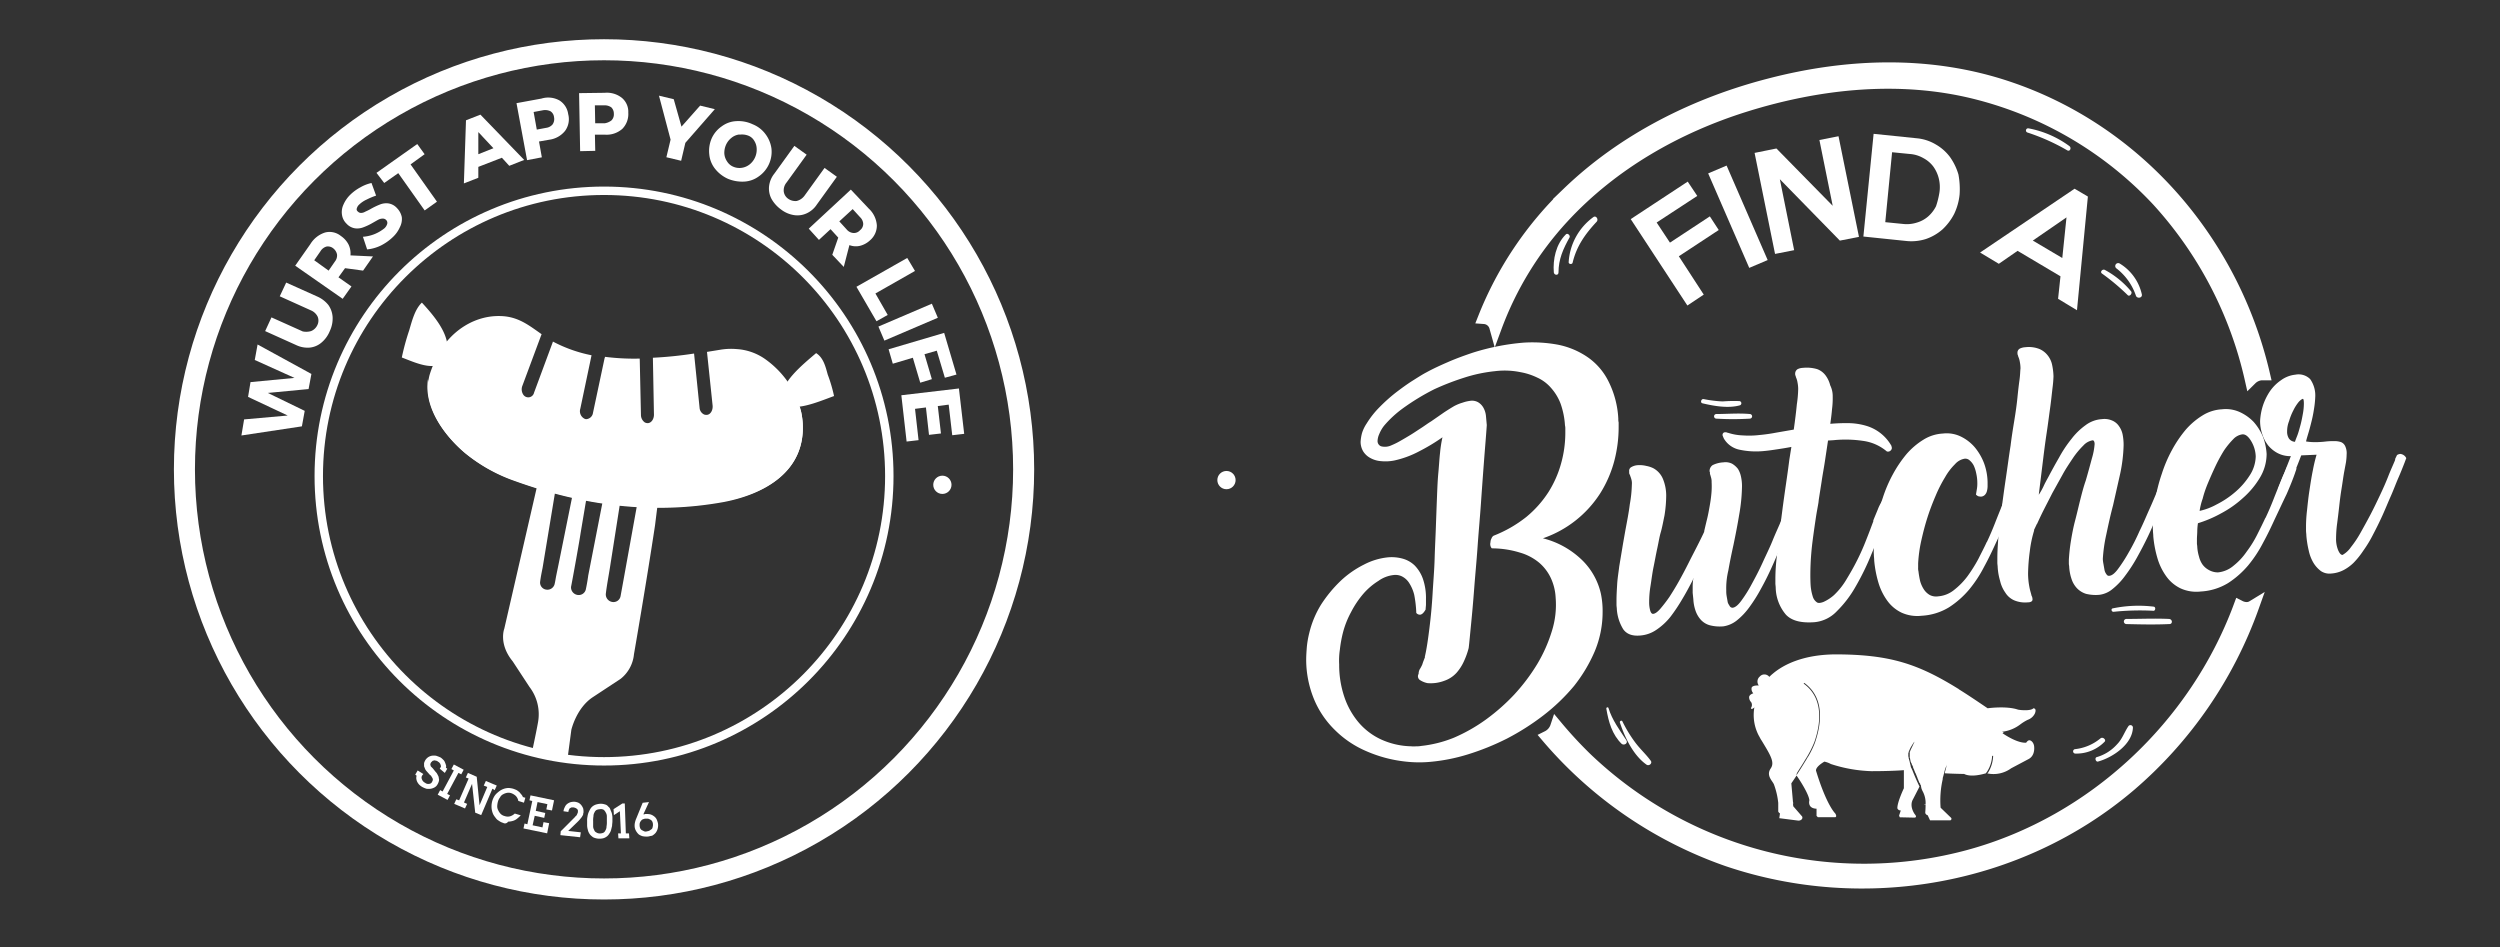 <svg id="Ebene_1" data-name="Ebene 1" xmlns="http://www.w3.org/2000/svg" viewBox="0 0 594 225"><rect x="0" y="0" width="594" height="225" fill="#333333" stroke="none"/><defs><style>.cls-1,.cls-4{fill:#fff;}.cls-2,.cls-3{fill:none;}.cls-2,.cls-3,.cls-4{stroke:#fff;stroke-miterlimit:10;}.cls-2{stroke-width:5px;}.cls-3{stroke-width:2px;}.cls-4{stroke-width:3px;}</style></defs><title>logo-two</title><path class="cls-1" d="M153.21,109.76,148.11,138l-.67,3.68a1.71,1.71,0,0,1-2,1.34,1.82,1.82,0,0,1-1.5-1.92c.25-2.09.67-4.26,1-6.35l3.93-25.07c-1.25-.08-2.51-.17-3.76-.33l-5.35,27.41s-.17,1.42-.58,3.34a1.73,1.73,0,0,1-2,1.25,1.82,1.82,0,0,1-1.5-1.92c.33-1.59,2.09-11.37,2.26-12.7l1.25-7.44c.08-.42,1-5.6,1.92-10.53-.17,0-.42-.08-.58-.08-.84-.17-1.67-.33-2.59-.5l-5.26,26.07c-.17.84-.33,1.59-.5,2.42s-.25,1.5-.42,2.17a1.77,1.77,0,0,1-2,1.25,1.69,1.69,0,0,1-1.42-1.92c.17-1.25.33-2,.58-3.26l4.6-27.83a31.83,31.83,0,0,1-3.68-1.25l-.33,1.42-9.69,42.12s-1.42,3.59,2,7.77l4,6.1a10.66,10.66,0,0,1,2,8.44c-.17,1-.67,3.51-1.42,7h1a21.52,21.52,0,0,1,3.34.67c.58.17,1.09.25,1.67.42s1.67.25.5.17a5,5,0,0,1,1.92.42l.92-6.94s1.17-5.18,5.1-7.77l6.6-4.35a8.46,8.46,0,0,0,3.18-5.85s2.92-16.8,5-30.59l1.92-15.38A36.82,36.82,0,0,1,153.21,109.76Z"/><circle class="cls-2" cx="143.52" cy="111.52" r="99.7"/><path class="cls-1" d="M60.53,85.53l.67-3.68,12.79,7-.67,3.59-9.69.92,8.77,4.26-.67,3.68-14.37,2.17L58,99.65l10.36-.92L58.94,94.3l.58-3.51,10.45-1Z"/><path class="cls-1" d="M73.9,78.67a2.78,2.78,0,0,0,1.5-1.42,2.42,2.42,0,0,0,.08-2,3.11,3.11,0,0,0-1.59-1.5L66.47,70.4,68,67.14l7.44,3.34a7,7,0,0,1,2.59,2,5.54,5.54,0,0,1,1,2.84,7,7,0,0,1-.67,3.34,7,7,0,0,1-2,2.76,5.07,5.07,0,0,1-2.76,1.17A6.3,6.3,0,0,1,70.39,82L63,78.67l1.5-3.26,7.44,3.34A4.12,4.12,0,0,0,73.9,78.67Z"/><path class="cls-1" d="M86.27,64.3,82,63.72l-.08.08-1.5,2.09,3.09,2.17L81.42,71,70.14,63.13,73.74,58a6.34,6.34,0,0,1,3.51-2.76,4.26,4.26,0,0,1,3.76.84,5.47,5.47,0,0,1,1.84,2.09,5,5,0,0,1,.42,2.51l5.35.25Zm-8.19,0,1.5-2.17a2.29,2.29,0,0,0,.5-1.67A2.47,2.47,0,0,0,79.17,59a2,2,0,0,0-1.59-.42,2.44,2.44,0,0,0-1.42,1.09l-1.5,2.17Z"/><path class="cls-1" d="M87.11,47.42a6.34,6.34,0,0,0-1.75,1.17,1.9,1.9,0,0,0-.58.92.63.63,0,0,0,.25.75,1,1,0,0,0,.75.33,1.9,1.9,0,0,0,.92-.25c.33-.17.75-.33,1.34-.67a17.69,17.69,0,0,1,2.26-1.09,4,4,0,0,1,2-.25,3.43,3.43,0,0,1,2,1.09,4.3,4.3,0,0,1,1.17,2.17A4.17,4.17,0,0,1,95,54a7.15,7.15,0,0,1-1.67,2.34,11.6,11.6,0,0,1-2.84,2,9.57,9.57,0,0,1-3.26.92l-1-3a9.32,9.32,0,0,0,2.84-.67,9.46,9.46,0,0,0,2.26-1.34A2.25,2.25,0,0,0,92,53.19a.94.94,0,0,0-.25-.92,1.07,1.07,0,0,0-.84-.33,2.23,2.23,0,0,0-1,.25c-.33.17-.75.42-1.34.75A13.58,13.58,0,0,1,86.35,54a4,4,0,0,1-2,.25,3.44,3.44,0,0,1-2-1.09,3.64,3.64,0,0,1-1.09-2.09,4.19,4.19,0,0,1,.33-2.42,7.44,7.44,0,0,1,1.67-2.42,10.61,10.61,0,0,1,2.42-1.75,9.16,9.16,0,0,1,2.59-1l1.09,3A16,16,0,0,0,87.11,47.42Z"/><path class="cls-1" d="M89.45,41.07l9.69-6.85,1.75,2.42-3.34,2.42,6.27,8.86L100.9,50l-6.27-8.86-3.34,2.34Z"/><path class="cls-1" d="M121,39.4l-1.75-1.92-5.6,2.17v2.59l-3.43,1.34.5-15,3.43-1.34L124.55,38Zm-7.35-2.76,3.59-1.42-3.59-3.84Z"/><path class="cls-1" d="M132.9,23.85A4.53,4.53,0,0,1,135,27.11a4.69,4.69,0,0,1-.75,4,5.77,5.77,0,0,1-3.76,2.09l-2.42.42.67,3.76-3.51.67-2.51-13.54,5.93-1.09A5.5,5.5,0,0,1,132.9,23.85Zm-1.59,5.68a2.19,2.19,0,0,0,.33-1.67,1.89,1.89,0,0,0-.84-1.42,2.91,2.91,0,0,0-1.75-.25l-2.26.42.75,4.18,2.26-.42A2.39,2.39,0,0,0,131.32,29.53Z"/><path class="cls-1" d="M147.78,23.27a4.32,4.32,0,0,1,1.5,3.51,5,5,0,0,1-1.42,3.84A5.66,5.66,0,0,1,143.77,32h-2.42l.08,3.84-3.59.08-.25-13.79,6.1-.08A5.71,5.71,0,0,1,147.78,23.27Zm-2.51,5.35a2,2,0,0,0,.58-1.59,2.07,2.07,0,0,0-.58-1.5,2.65,2.65,0,0,0-1.67-.5h-2.26l.08,4.26h2.26A3.5,3.5,0,0,0,145.27,28.62Z"/><path class="cls-1" d="M169.84,25.94l-7,8-1,4.26-3.51-.84,1-4.18-2.76-10.45,3.51.84,1.84,6.52,4.43-5Z"/><path class="cls-1" d="M181.88,31.87a7.33,7.33,0,0,1,1.42,3.43,7.13,7.13,0,0,1-3,6.6,6.38,6.38,0,0,1-3.51,1.25,8.91,8.91,0,0,1-3.84-.67,8.18,8.18,0,0,1-3.09-2.42,6.45,6.45,0,0,1-1.34-3.43,7.43,7.43,0,0,1,.58-3.76A6.94,6.94,0,0,1,171.51,30,6.3,6.3,0,0,1,175,28.78a7.91,7.91,0,0,1,3.84.75A7,7,0,0,1,181.88,31.87Zm-6.18.08a3.6,3.6,0,0,0-1.84.75,4.4,4.4,0,0,0-1.34,1.67,4.68,4.68,0,0,0-.42,2.09,3.79,3.79,0,0,0,.67,1.92,3.14,3.14,0,0,0,1.5,1.25,3.72,3.72,0,0,0,1.92.25,3.92,3.92,0,0,0,1.84-.75,4.4,4.4,0,0,0,1.34-1.67,4.46,4.46,0,0,0,.42-2.09,3.72,3.72,0,0,0-.58-1.92,2.8,2.8,0,0,0-1.5-1.25A4.17,4.17,0,0,0,175.69,32Z"/><path class="cls-1" d="M186.22,45.5a2.47,2.47,0,0,0,1.09,1.75,2.91,2.91,0,0,0,2,.5,3.33,3.33,0,0,0,1.84-1.25l4.76-6.6L198.84,42l-4.76,6.6a5.73,5.73,0,0,1-2.42,2.09,5.22,5.22,0,0,1-3,.42,6.73,6.73,0,0,1-3.09-1.34,7.9,7.9,0,0,1-2.26-2.51,5.28,5.28,0,0,1-.58-3,5.83,5.83,0,0,1,1.25-3l4.76-6.6,2.92,2.09-4.76,6.6A2.9,2.9,0,0,0,186.22,45.5Z"/><path class="cls-1" d="M197.75,60.54l1.42-4.09-.08-.08-1.75-1.92L194.58,57l-2.42-2.67,10-9.28,4.26,4.51a6,6,0,0,1,1.92,4,4.6,4.6,0,0,1-1.59,3.51,5.41,5.41,0,0,1-2.42,1.34,4.3,4.3,0,0,1-2.51-.17l-1.34,5.18Zm1.67-7.94,1.75,1.92a2.31,2.31,0,0,0,1.59.84,1.92,1.92,0,0,0,1.59-.67,1.9,1.9,0,0,0,.75-1.5,2.34,2.34,0,0,0-.75-1.59l-1.75-1.92Z"/><path class="cls-1" d="M215.56,61.29l1.84,3.09L208,69.73l2.92,5.1-2.67,1.5-4.76-8.19Z"/><path class="cls-1" d="M221.41,72.16l1.42,3.34-12.7,5.43-1.42-3.34Z"/><path class="cls-1" d="M224.33,79.09,227.26,89l-2.76.75-1.92-6.43-2.92.84,1.75,5.93-2.76.84L216.89,85l-4.76,1.42-1-3.43Z"/><path class="cls-1" d="M227.84,92.3l1.25,10.78-2.84.33-.84-7.27-2.59.33.75,6.52-2.84.33L220,96.81l-2.59.33.84,7.44-2.84.33-1.25-11Z"/><path class="cls-1" d="M104.49,182.64l.25-.42c0-.08.08-.25,0-.33a.5.5,0,0,1-.08-.33c-.08-.08-.17-.25-.25-.33a1.15,1.15,0,0,0-.33-.25.9.9,0,0,0-.58-.25.53.53,0,0,0-.5,0,.43.43,0,0,0-.33.17l-.25.25c-.08.08-.08.25-.17.33v.25c0,.08.08.17.08.25s.08.17.17.25l.17.17.17.17.67.84a2,2,0,0,1,.5.75,1.35,1.35,0,0,1,.25.75,1.16,1.16,0,0,1,0,.75,3,3,0,0,1-.33.75,1.71,1.71,0,0,1-.67.67,3,3,0,0,1-.92.33,4,4,0,0,1-1,0,5.11,5.11,0,0,1-1-.42,3.27,3.27,0,0,1-.84-.67,2.93,2.93,0,0,1-.42-.67,2.58,2.58,0,0,1-.17-.67,1.84,1.84,0,0,1,.08-.67l-.33-.25.58-1,1.34.84-.25.33a.92.92,0,0,0-.08.92,1.43,1.43,0,0,0,.75.84,1.16,1.16,0,0,0,1,.25.78.78,0,0,0,.67-.5,1.41,1.41,0,0,0,.17-.42.75.75,0,0,0-.08-.42c-.08-.17-.17-.25-.25-.42a.65.65,0,0,0-.33-.33l-.75-.84a2.54,2.54,0,0,1-.42-.58c-.08-.25-.17-.42-.25-.67v-.75a3,3,0,0,1,.33-.75,2.54,2.54,0,0,1,.67-.67,2.5,2.5,0,0,1,.84-.33,4,4,0,0,1,1,0,9.37,9.37,0,0,1,1.09.42,3.63,3.63,0,0,1,.58.5,1.5,1.5,0,0,1,.42.58,5.76,5.76,0,0,1,.25.67.92.92,0,0,1,0,.67l.33.25-.58,1Z"/><path class="cls-1" d="M108.92,183.64l-2.67,5,.67.33-.58,1.09L104,188.82l.58-1.09.58.33,2.67-5-.58-.33.58-1.09,2.34,1.25-.58,1.09Z"/><path class="cls-1" d="M117,187.4l-2.67,6.27-1.42-.58-.75-6.85-1.92,4.43.75.33-.5,1.09L107.92,191l.5-1.09.67.25,2.26-5.18-.67-.25.5-1.09,2.09.92.67,6.77,1.84-4.35-.84-.33.5-1.09,2.59,1.09-.5,1.09Z"/><path class="cls-1" d="M119.53,195.51a2.82,2.82,0,0,1-1-.5,2,2,0,0,1-.75-.67,5.07,5.07,0,0,1-.58-.84,4.71,4.71,0,0,1-.33-1,4.42,4.42,0,0,1-.08-1.09,4.89,4.89,0,0,1,.17-1.09,5.11,5.11,0,0,1,.42-1,3.27,3.27,0,0,1,.67-.84,7.31,7.31,0,0,1,.84-.67,4.48,4.48,0,0,1,.92-.42,4.19,4.19,0,0,1,1-.17,5.75,5.75,0,0,1,1.09.17,8.67,8.67,0,0,1,.84.33,4.63,4.63,0,0,1,.67.5c.17.17.33.42.5.58a2.09,2.09,0,0,1,.33.58l.58.17-.33,1.17-1.34-.42a2.23,2.23,0,0,0-.58-1.17,3,3,0,0,0-1.09-.67,2.06,2.06,0,0,0-1-.08,3,3,0,0,0-.92.33,1.64,1.64,0,0,0-.75.75,2.82,2.82,0,0,0-.5,1,4.89,4.89,0,0,0-.17,1.09,2,2,0,0,0,.25,1,3,3,0,0,0,.58.84,2,2,0,0,0,.92.5,2.19,2.19,0,0,0,1.25.08,2.81,2.81,0,0,0,1.17-.67l1.42.42a8.32,8.32,0,0,1-.92.84,2.82,2.82,0,0,1-1,.5,4.89,4.89,0,0,1-1.09.17A.86.86,0,0,1,119.53,195.51Z"/><path class="cls-1" d="M124.38,196.84l.25-1.17.67.17,1.17-5.52-.67-.17.25-1.17,5.6,1.17-.5,2.42-1.34-.25.25-1.25-2.34-.5-.42,2.09,2.26.5-.25,1.17-2.26-.5-.5,2.26,2.34.5.25-1.25,1.34.25L130,198Z"/><path class="cls-1" d="M137.42,195.09,135,197.43l3,.33-.17,1.17-4.68-.5.08-.92,3-3,.33-.33c.08-.08.17-.25.33-.33a1.83,1.83,0,0,0,.25-.42c.08-.17.08-.25.17-.42v-.42a.43.43,0,0,0-.17-.33,1.15,1.15,0,0,0-.33-.25,3.48,3.48,0,0,0-.5-.17h-.42c-.17,0-.25.08-.42.17s-.25.25-.25.33a1.21,1.21,0,0,0-.17.58l-1.17-.17a2.82,2.82,0,0,1,.33-1,1.82,1.82,0,0,1,.58-.75,2.61,2.61,0,0,1,.84-.42,3.43,3.43,0,0,1,.92-.08,3,3,0,0,1,.92.25,2.25,2.25,0,0,1,.67.58,3.39,3.39,0,0,1,.42.75,3.43,3.43,0,0,1,.08.92c0,.17-.08.25-.08.42s-.08.33-.17.42a1.75,1.75,0,0,1-.33.5A7.71,7.71,0,0,1,137.42,195.09Z"/><path class="cls-1" d="M142.35,199.27a3.12,3.12,0,0,1-1-.17,1.62,1.62,0,0,1-.75-.42A2.25,2.25,0,0,1,140,198a2.5,2.5,0,0,1-.33-.84,4.19,4.19,0,0,1-.17-1v-1.09a4.07,4.07,0,0,1,.08-1,4.41,4.41,0,0,1,.25-1,7.77,7.77,0,0,1,.42-.84,2.25,2.25,0,0,1,.58-.67,2.61,2.61,0,0,1,.84-.42,4.23,4.23,0,0,1,1.09-.17,3.12,3.12,0,0,1,1,.17,1.22,1.22,0,0,1,.75.5,1.3,1.3,0,0,1,.5.67c.08.25.25.58.33.84a4.19,4.19,0,0,1,.17,1v1c0,.33-.08.75-.08,1.09l-.25,1a2.61,2.61,0,0,1-.42.84,2.25,2.25,0,0,1-.58.67,2.61,2.61,0,0,1-.84.42A3.44,3.44,0,0,1,142.35,199.27Zm.25-7a2.1,2.1,0,0,0-.84.17,1.12,1.12,0,0,0-.5.58,1.68,1.68,0,0,0-.25.92,5.14,5.14,0,0,0-.08,1.17v1.17a1.68,1.68,0,0,0,.25.92.88.88,0,0,0,.5.58,1.41,1.41,0,0,0,.84.25,2.1,2.1,0,0,0,.84-.17,1.12,1.12,0,0,0,.5-.58,1.68,1.68,0,0,0,.25-.92,5.14,5.14,0,0,0,.08-1.17V194a1.68,1.68,0,0,0-.25-.92,2,2,0,0,0-.5-.67A1.37,1.37,0,0,0,142.6,192.25Z"/><path class="cls-1" d="M146.94,199.18l-.08-1.17h.67l-.25-5.26-1.42.92-.08-1.42,2.09-1.34h.58l.25,7.1h.75l.08,1.17Z"/><path class="cls-1" d="M153.8,198.77a4.76,4.76,0,0,1-1.09-.08,3.09,3.09,0,0,1-.92-.42,3.27,3.27,0,0,1-.67-.84,2.37,2.37,0,0,1-.33-1.09,3.13,3.13,0,0,1,.08-.92,4.71,4.71,0,0,1,.33-1l1.5-3.68,1.5-.17-1.34,2.92H153a.31.31,0,0,0,.25-.08h.25a4.07,4.07,0,0,1,1,.08,2.61,2.61,0,0,1,.84.42,2,2,0,0,1,.67.75,4.71,4.71,0,0,1,.33,1,3.19,3.19,0,0,1-.08,1.25,2.82,2.82,0,0,1-.5,1,3.27,3.27,0,0,1-.84.67C154.55,198.6,154.21,198.77,153.8,198.77Zm-.5-4.26a2.66,2.66,0,0,0-.75.25,2.31,2.31,0,0,0-.5.67c0,.08-.08.25-.08.33v.42a2,2,0,0,0,.17.67,1,1,0,0,0,.42.42l.5.25a.92.92,0,0,0,.67,0,1.55,1.55,0,0,0,.58-.17c.17-.08.33-.25.5-.33a.72.72,0,0,0,.25-.5,1.63,1.63,0,0,0,.08-.67,1.57,1.57,0,0,0-.17-.67,1,1,0,0,0-.42-.42,4.07,4.07,0,0,0-.58-.25Z"/><circle class="cls-1" cx="291.41" cy="114.07" r="2.17"/><circle class="cls-1" cx="223.91" cy="115.19" r="2.17"/><circle class="cls-3" cx="143.52" cy="113.11" r="67.78"/><path class="cls-1" d="M190.73,100.65c-.33-6.18-4-11.87-9-15.38A13.17,13.17,0,0,0,175,82.94a15.32,15.32,0,0,0-3.93.17l-3.09.5,1.34,12.79c.08,1.09-.5,2.09-1.34,2.17a1.63,1.63,0,0,1-.67-.08,1.9,1.9,0,0,1-1.09-1.59L164.91,84a94.48,94.48,0,0,1-9.78,1v.17l.25,13.37c0,1.09-.67,2-1.5,2a1.57,1.57,0,0,1-.67-.17,2.17,2.17,0,0,1-.92-1.75L152,85.28v-.08a54.89,54.89,0,0,1-8.27-.42.5.5,0,0,1-.08.33l-2.76,13a1.71,1.71,0,0,1-1.25,1.42.92.92,0,0,1-.67,0,2,2,0,0,1-1.09-2.42l2.67-12.7a33.55,33.55,0,0,1-9.19-3.26v.08L126.89,93.3a1.41,1.41,0,0,1-2.59.42,2.3,2.3,0,0,1-.17-2.09l4.51-12.12a.08.08,0,0,1,.08-.08c-2.76-1.92-5.1-3.84-8.69-4.26-7.1-.75-13.54,3.76-16.38,9.94a26.65,26.65,0,0,0-1.59,4c-1.84,7,3.34,14.21,8.44,18.55a38.65,38.65,0,0,0,12,6.69c16,5.77,32.59,8,49.47,4.93C181.54,117.45,191.32,112.1,190.73,100.65Z"/><path class="cls-1" d="M190.73,100.65a17.9,17.9,0,0,0-.58-3.59c-.84,9.78-9.86,14.54-18.89,16.13-16.88,3-33.43.75-49.47-4.93a37,37,0,0,1-12-6.69c-3.34-2.84-6.77-6.94-8.11-11.45-1,6.69,3.84,13.29,8.69,17.38a38.65,38.65,0,0,0,12,6.69c16,5.77,32.59,8,49.47,4.93C181.54,117.45,191.32,112.1,190.73,100.65Z"/><path class="cls-1" d="M97.22,78.51a56.25,56.25,0,0,0-1.75,6.43c3.34,1.25,9.44,4.26,10.7-.84,1.09-4.43-3.26-9.28-5.93-12.2C98.56,73.49,97.89,76.25,97.22,78.51Z"/><path class="cls-1" d="M196.67,89a35.7,35.7,0,0,1,1.5,5.1c-3.93,1.42-11.28,4.68-12.2.58-.84-3.51,4.68-8,7.94-10.78C195.67,85,196.17,87.2,196.67,89Z"/><path class="cls-1" d="M416.08,166.84a1.69,1.69,0,0,1-.49-1.22c.08-.65,1-.89,1-.89a1.53,1.53,0,0,1-.41-1.3c.16-.57,1.22-.57,1.7-.57a1.55,1.55,0,0,1,.24-2.11,1.46,1.46,0,0,1,2.27.08,8.87,8.87,0,0,1,.89-.81c2.51-2.11,7.21-4.54,15.08-4.54h.16c12.64.08,19.21,2.27,28.78,8.19h.08v.08c2.11,1.3,4.38,2.84,6.89,4.54.49-.08,4.62-.57,7.21.32.81.16,3.08.32,3.65-.32h0a.63.63,0,0,1,.41.16c.16.24.16.57-.08,1.13a3,3,0,0,1-1.7,1.46,10.92,10.92,0,0,0-1.7,1.05,8.81,8.81,0,0,1-4.38,1.78c.08,0,.16.08.24.08.24.16.08.24-.16.24.81.57,3.73,2.43,5.67,2.27.08-.16.41-.57.73-.57.49,0,1,.57,1.13,1.3,0,0,.41,2.27-1.3,3.16l-4.13,2.19a7.1,7.1,0,0,1-5.67,1.22c.08-.08.08-.16.16-.16a8.09,8.09,0,0,0,1.22-4h-.24a7.52,7.52,0,0,1-1.3,3.89c-.08.08-.16.16-.16.24-.81.24-3.57,1-5.19.16-.49,0-3.73-.08-4.62-.16,0-.08.08-.16.08-.32s.08-.24.08-.32.08-.24.08-.32a5.17,5.17,0,0,1,.16-.57c.08-.32.16-.57.16-.57a4.82,4.82,0,0,1-.24.57,4,4,0,0,0-.24.57c0,.08-.08.24-.08.32s-.08.24-.08.32-.08.24-.08.32-.08.24-.08.32-.08.24-.08.32-.08.16-.08.24a2.59,2.59,0,0,0-.08.57h0a22.43,22.43,0,0,0-.49,6.73l2.35,2.27a.56.56,0,0,1,.24.41c0,.08-.08.16-.24.32h-4.86l-.57-1.22a.74.74,0,0,1-.41-.24.62.62,0,0,1-.16-.41s.08-.81.08-1.86h-.32v-.08h.32a5.89,5.89,0,0,0-.73-3.16,5.4,5.4,0,0,1-.24-.57c-.08-.24-.16-.89-.16-.81a.08.08,0,0,0-.08-.08c0-.08-.08-.08-.08-.16v-.08c0-.08-.08-.16-.16-.24h0c-.08-.08-.08-.16-.16-.32v-.08c-.08-.08-.08-.16-.16-.32v-.08c-.08-.08-.08-.16-.16-.32v-.08c-.08-.08-.08-.24-.16-.32v-.08c-.08-.08-.08-.24-.16-.32V184c-.08-.08-.08-.24-.16-.32h0c-.08-.08-.08-.24-.16-.32v-.08c-.08-.08-.08-.24-.16-.32v-.08h0l-.16-.32h0l-.08-.16h0v-.16h0c0-.08,0-.08-.08-.16s0-.08-.08-.16h0c0-.08,0-.08-.08-.16a.28.28,0,0,0-.08-.16v-.08c0-.08,0-.08-.08-.16s0-.08-.08-.16,0-.08-.08-.16h0c0-.08-.08-.24-.08-.32v-.08h0a.3.3,0,0,0-.08-.24v-.16c0-.08,0-.16-.08-.16h0v-.57h0v-.24h0v-.32h0v-.24h0c0-.08,0-.16.08-.16.16-.49.49-1.05.73-1.62.89-1.78-.49.49-.57.65a7.9,7.9,0,0,0-.41.89c0,.08-.08.08-.08.16h0a.61.61,0,0,1-.08.32v.24h0v.24a1.38,1.38,0,0,0,.08.57v.08a.3.3,0,0,0,.08.24v.08c0,.08,0,.16.08.16v.16c0,.08,0,.16.08.16V181a.3.3,0,0,0,.08.24v.16c0,.08.08.16.08.24v.08c0,.08.08.16.08.24v.08c0,.08.08.24.08.32h0a.08.08,0,0,0,.08.08c0,.08.08.16.08.24h0l.08.16h0c0,.08.08.08.08.16h0c.57,1.46,1.22,2.92,1.7,3.89l-1.54,3c-1,1.7.41,3.57.41,3.57.65.73,0,.81,0,.81l-3.57-.08-.16-.41.41-1.22a.81.81,0,0,1-.81-.49c-.08-1.38,1.54-4.78,1.54-4.78v-4.3c-1.95.16-4.94.24-7.7.24a34.13,34.13,0,0,1-9.65-1.7h0a5.59,5.59,0,0,0-1.54-.57c-2.43,1.46-1.95,2.27-1.95,2.27,2.51,8.19,4.54,10.05,4.54,10.05.49.81,0,.89,0,.89h-4.13l-.32-.32v-1.7c-2.27-.08-1.7-2-1.7-2-.16-1.62-2.59-5.27-3.08-5.92.65-1,1.46-2.27,2.19-3.49.08-.08.08-.16.16-.24a7.13,7.13,0,0,1,.49-.81,21.8,21.8,0,0,0,1.54-3.16c1.3-3.73,2.76-10.46-2.51-14.27l-.16.16c5.19,3.73,3.81,10.38,2.51,14a26.37,26.37,0,0,1-1.7,3.4c-.16.24-.24.41-.41.65h0c-.65,1.13-1.38,2.19-1.95,3.16-.08.16-.08.24-.16.41l.08.08a.28.28,0,0,0-.08.16c0,.08-.08.08-.08.16-.57.89-1.05,1.54-1.13,1.7l.41,4.62h.16v.08H426l.08.73,2.11,2.43a.61.61,0,0,1-.08.65,1,1,0,0,1-.81.32h-.08l-4.46-.57.16-1.13c-.49-.32-.41-.57-.41-.65v-1.78h0v-.08a17.93,17.93,0,0,0-1.05-4.46h0a7.48,7.48,0,0,0-.41-.65c-.49-.73-1.22-1.78-.32-3.08,1-1.46-.08-3.16-2.19-6.65-.24-.32-.41-.73-.65-1.13a10.51,10.51,0,0,1-1.05-6.73l-.16.16c-.65.49-.65,0-.65,0A1.28,1.28,0,0,0,416.08,166.84Z"/><path class="cls-4" d="M533.85,144.55a3.77,3.77,0,0,1-1.7-.41c-10.54,28.37-34.69,51.07-64,59.17a95.54,95.54,0,0,1-91.43-23.18,100.06,100.06,0,0,1-6.89-7.46,4.17,4.17,0,0,1-2.11,2.43,98.93,98.93,0,0,0,42.72,29.26c32.42,11,69.3,4.54,95.48-17.67a100.24,100.24,0,0,0,29.34-42.55A2.8,2.8,0,0,1,533.85,144.55Z"/><path class="cls-4" d="M537.34,88.86h.49C530.53,57.58,508,31.15,477,20.78c-18.4-6.16-37.93-5.51-56.58-.65-17.59,4.54-34.53,13-47.74,25.69a83.88,83.88,0,0,0-20,29.67,3,3,0,0,1,2.67,2.19,78.7,78.7,0,0,1,16-26.1c11.67-12.64,27-21.4,43.37-26.51,17.67-5.51,36.88-7.54,55-2.92a88.69,88.69,0,0,1,43,25.45A93.38,93.38,0,0,1,534.83,90,4,4,0,0,1,537.34,88.86Z"/><path class="cls-1" d="M386.44,175.91c-1.62-2.47-3.41-4.85-4.26-7.67-.09-.34-.6-.17-.51.17.51,3.07,1.36,6.13,3.66,8.35C385.93,177.19,386.86,176.59,386.44,175.91Z"/><path class="cls-1" d="M392.23,180.77c-1.11-1.53-2.56-2.81-3.75-4.43a31.69,31.69,0,0,1-3-4.94c-.17-.34-.68-.09-.6.26,1.19,3.58,3.15,7.75,6.3,10C391.8,182.13,392.66,181.36,392.23,180.77Z"/><path class="cls-1" d="M499.08,175.43A11.37,11.37,0,0,1,493,178a.53.53,0,0,0,.08,1.05,9.35,9.35,0,0,0,7-2.84C500.46,175.76,499.65,175,499.08,175.43Z"/><path class="cls-1" d="M506.78,172.92a.59.59,0,0,0-1.05-.41c-1,1.46-1.46,3.08-2.76,4.38a10.25,10.25,0,0,1-4.78,3c-.57.16-.24,1.22.32,1.05C501.92,180,506.62,176.89,506.78,172.92Z"/><path class="cls-1" d="M511.72,144.14a30.11,30.11,0,0,0-9.73.41c-.49.08-.32.89.24.81a60.75,60.75,0,0,1,9.4-.24C512.13,145.2,512.29,144.23,511.72,144.14Z"/><path class="cls-1" d="M515.37,147.06c-3.4-.16-6.73,0-10.13,0a.61.61,0,1,0,0,1.22c3.4.08,6.73.16,10.13,0C516.26,148.36,516.26,147.14,515.37,147.06Z"/><path class="cls-1" d="M413.31,95.3a34.14,34.14,0,0,0-4,.08,29.08,29.08,0,0,1-4.48-.55c-.63-.16-.94.87-.31,1,2.67.63,6.13,1.26,8.89.47A.52.52,0,0,0,413.31,95.3Z"/><path class="cls-1" d="M415.75,98.37c-2.67-.24-5.35,0-7.94,0a.55.55,0,0,0,0,1.1,66.9,66.9,0,0,0,7.94,0A.55.55,0,1,0,415.75,98.37Z"/><path class="cls-1" d="M372,55.74c-2.3,2.3-3.07,5.88-2.81,9,.09.68,1.11.77,1.11,0,0-3.15,1.11-5.62,2.64-8.35C373.15,55.91,372.39,55.23,372,55.74Z"/><path class="cls-1" d="M378.6,51.57a14.28,14.28,0,0,0-5.88,10.65c-.09.6.85.68.94.17.94-3.92,3-6.81,5.71-9.71C379.88,52.08,379.2,51.14,378.6,51.57Z"/><path class="cls-1" d="M491.7,34.72A23.76,23.76,0,0,0,482,30.5a.5.5,0,1,0-.24,1,49,49,0,0,1,9.4,4.21C491.78,36.1,492.27,35.2,491.7,34.72Z"/><path class="cls-1" d="M506.37,69.25a21.08,21.08,0,0,0-6.24-5.11c-.57-.32-1.3.49-.65.89a52,52,0,0,1,6.08,5.11C506,70.54,506.7,69.73,506.37,69.25Z"/><path class="cls-1" d="M503.62,62.6a.7.7,0,0,0-.81,1.13,13.72,13.72,0,0,1,4.7,6.57c.32.73,1.62.49,1.38-.41A11.48,11.48,0,0,0,503.62,62.6Z"/><path class="cls-1" d="M403.27,46.55l-9.65,6.32,3.16,4.78,9.48-6.24,2.11,3.24-9.48,6.24L404.81,70l-3.89,2.59L387.46,52.06,401,43.15Z"/><path class="cls-1" d="M420,61.79l-4.38,1.86L405.86,41.2l4.38-1.86Z"/><path class="cls-1" d="M441.69,56.28l-4.54.89L422.89,42.58l3.4,16.86-4.54.89-4.86-24,5.19-1.05L435.45,48.9l-3.16-15.64,4.54-.89Z"/><path class="cls-1" d="M465.6,46.23a13.9,13.9,0,0,1-1.3,4.62,13.53,13.53,0,0,1-2.76,3.65,11.7,11.7,0,0,1-3.89,2.27,11.37,11.37,0,0,1-4.7.49L442.74,56.2l2.43-24.4,10.21,1.05a10.71,10.71,0,0,1,4.54,1.46,11.08,11.08,0,0,1,3.4,3,14,14,0,0,1,2,4.13A18.77,18.77,0,0,1,465.6,46.23Zm-4.78-.57a8.58,8.58,0,0,0-.16-3.24,8.26,8.26,0,0,0-1.3-2.84,7.11,7.11,0,0,0-2.35-2,7.57,7.57,0,0,0-3.32-1l-4.13-.41-1.62,16.62,4.13.41a7.89,7.89,0,0,0,3.4-.32,7.11,7.11,0,0,0,2.67-1.46A8.09,8.09,0,0,0,460,49,19.93,19.93,0,0,0,460.82,45.66Z"/><path class="cls-1" d="M493.49,73.71,489,71l.57-5.35L479.38,59.6l-4.46,3.08L470.47,60l22.45-15.16,3.16,1.86ZM490,61.3l1-9.65-8,5.51Z"/><path class="cls-1" d="M353.26,101c-.16,2.43-.41,5.27-.65,8.43s-.49,6.57-.73,10.05-.57,7-.81,10.46-.57,6.81-.81,10-.49,5.92-.73,8.35-.41,4.38-.57,5.67a18.17,18.17,0,0,1-1.13,3.16,10.74,10.74,0,0,1-1.78,2.76,6.94,6.94,0,0,1-2.84,1.86,9.12,9.12,0,0,1-4.05.57,5.14,5.14,0,0,1-1.78-.73,1.09,1.09,0,0,1-.32-1.46,2.5,2.5,0,0,1,.24-1.05,8.26,8.26,0,0,0,.65-1.22c.16-.57.41-1.13.65-1.78l-.08.08c.49-2.11.81-4.46,1.13-7.05s.57-5.19.73-8,.41-5.59.49-8.43.24-5.59.32-8.27c.08-2.19.16-4.38.24-6.4s.16-4,.32-5.67.24-3.32.41-4.78a29.1,29.1,0,0,1,.57-3.65,45.12,45.12,0,0,1-5.51,3.32,23,23,0,0,1-5.92,2.19,10.63,10.63,0,0,1-3.16.16,6.08,6.08,0,0,1-2.51-.73,4.49,4.49,0,0,1-1.7-1.54,4.43,4.43,0,0,1-.65-2.35,10.42,10.42,0,0,1,.32-2,8.86,8.86,0,0,1,1.13-2.35,21.31,21.31,0,0,1,3-3.81,39.77,39.77,0,0,1,3.89-3.49c1.38-1.05,2.67-2,4-2.84s2.43-1.54,3.32-2c1.62-.89,3.4-1.7,5.27-2.51s3.89-1.54,5.84-2.19a55.66,55.66,0,0,1,6.08-1.54,54.32,54.32,0,0,1,5.92-.81,33.32,33.32,0,0,1,8.11.49,19,19,0,0,1,7,2.92,15.16,15.16,0,0,1,5,5.76,22.17,22.17,0,0,1,2.35,8.92,3.64,3.64,0,0,0,.08.89v1a31.52,31.52,0,0,1-1.05,8.19,27.88,27.88,0,0,1-3.32,7.62,26.28,26.28,0,0,1-13.62,10.7,20.57,20.57,0,0,1,9.48,5.35,16.1,16.1,0,0,1,4.3,7.86,20.36,20.36,0,0,1,.32,2.19,19.75,19.75,0,0,1,.08,2.19,24.12,24.12,0,0,1-1.86,9.24,36,36,0,0,1-4.94,8.27,45.93,45.93,0,0,1-7.3,7,57.88,57.88,0,0,1-8.67,5.51,59.57,59.57,0,0,1-9.24,3.73,43,43,0,0,1-9,1.78,28.71,28.71,0,0,1-5.92-.08,31.64,31.64,0,0,1-9.32-2.51,23.78,23.78,0,0,1-7.38-5,21.92,21.92,0,0,1-4.94-7.3,24.82,24.82,0,0,1-1.86-9.32c0-1.05.08-2.11.16-3.16a22.64,22.64,0,0,1,.57-3.24,22.87,22.87,0,0,1,2.84-6.81,31.44,31.44,0,0,1,4.62-5.59,23.17,23.17,0,0,1,5.59-3.89,15.65,15.65,0,0,1,5.67-1.7,9.83,9.83,0,0,1,3.49.32,6.66,6.66,0,0,1,2.84,1.62,8.73,8.73,0,0,1,1.95,3.16,14,14,0,0,1,.73,4.86v1.22c0,.41-.08.81-.08,1.22q-.61,1.09-1.22,1.22a1.09,1.09,0,0,1-1-.41,27.5,27.5,0,0,0-.49-4.3,9.31,9.31,0,0,0-1.22-2.84,4.36,4.36,0,0,0-1.7-1.54,3.48,3.48,0,0,0-2-.32,7.57,7.57,0,0,0-3.57,1.38A15.8,15.8,0,0,0,324,141a22.55,22.55,0,0,0-3,4.46,21.52,21.52,0,0,0-2,5.19,29.92,29.92,0,0,0-.65,3.73,17.26,17.26,0,0,0-.16,3.49,23.6,23.6,0,0,0,1.22,7.7,18.49,18.49,0,0,0,3.4,6.08,15.61,15.61,0,0,0,5.35,4.05,18.09,18.09,0,0,0,7.13,1.62,6.09,6.09,0,0,0,1.22,0,5,5,0,0,0,1.13-.08,28.82,28.82,0,0,0,7.78-1.95A39.68,39.68,0,0,0,353,171a47.49,47.49,0,0,0,6.81-6,45.44,45.44,0,0,0,5.43-7.21,35.35,35.35,0,0,0,3.49-7.86,20.7,20.7,0,0,0,.89-7.94,12.5,12.5,0,0,0-1.13-4.62,10.87,10.87,0,0,0-2.76-3.65,12.51,12.51,0,0,0-4.62-2.43,22.56,22.56,0,0,0-6.65-1,1.31,1.31,0,0,1-.32-.57,1.66,1.66,0,0,1,0-.89,1.85,1.85,0,0,1,.24-.89,1.26,1.26,0,0,1,.49-.65,30.08,30.08,0,0,0,7.78-4.46,25.62,25.62,0,0,0,5.27-5.92,25.31,25.31,0,0,0,3-6.81,27,27,0,0,0,1-7.13v-1a3.32,3.32,0,0,0-.08-.89,18.94,18.94,0,0,0-1.05-5.19,12.07,12.07,0,0,0-2.27-3.73,9.49,9.49,0,0,0-3.24-2.43,15.23,15.23,0,0,0-4-1.3,18.77,18.77,0,0,0-6.08-.24,35.59,35.59,0,0,0-7.3,1.54,62,62,0,0,0-7.13,2.76,54.65,54.65,0,0,0-7.46,4.54,25.44,25.44,0,0,0-4.46,4.13,8.08,8.08,0,0,0-1.13,1.95,4.33,4.33,0,0,0-.41,1.62,1.32,1.32,0,0,0,.81,1.3,3.59,3.59,0,0,0,2.51-.24,17,17,0,0,0,2.11-1.05c.73-.41,1.54-.89,2.35-1.38s1.62-1.05,2.51-1.62,1.62-1.13,2.43-1.62l3.16-2.19c1-.65,1.78-1.13,2.35-1.46a10.57,10.57,0,0,1,2-.81,8.46,8.46,0,0,1,1.7-.41,2.92,2.92,0,0,1,1.95.32,3.49,3.49,0,0,1,1.22,1.22,5,5,0,0,1,.65,2C353.1,99.24,353.18,100.13,353.26,101Z"/><path class="cls-1" d="M392.81,111.24a5.11,5.11,0,0,1,2.35,2.67,10.38,10.38,0,0,1,.73,3.89,30.68,30.68,0,0,1-.41,4.7c-.32,1.54-.57,2.92-.89,4s-.49,2.27-.81,3.73-.57,2.92-.89,4.46-.49,3.08-.73,4.54a23.31,23.31,0,0,0-.32,3.81,7.3,7.3,0,0,0,.24,2c.16.57.41.81.65.81.49,0,1.05-.41,1.7-1.13a35.65,35.65,0,0,0,2.19-2.84c.73-1.13,1.54-2.43,2.35-3.89s1.54-2.84,2.27-4.3,1.46-2.84,2.11-4.13,1.22-2.43,1.62-3.32l-.08.08c.24-1.05.49-2.11.73-3.08s.41-1.95.57-2.84.32-1.86.41-2.84a18.29,18.29,0,0,0,.08-3,3.32,3.32,0,0,0-.08-.89c-.08-.32-.16-.57-.24-.89-.08-.08-.08-.24-.08-.49a.3.3,0,0,0-.08-.24,1.69,1.69,0,0,1,.73-1.54,6.44,6.44,0,0,1,2.51-.65,3.53,3.53,0,0,1,2.11.32,5,5,0,0,1,1.38,1.22,5.6,5.6,0,0,1,.73,1.86,10.25,10.25,0,0,1,.24,2.27,41.66,41.66,0,0,1-.65,6.65c-.41,2.51-.89,4.94-1.38,7.3q-.73,3.28-1.22,6.08a18,18,0,0,0-.49,4.78,6.55,6.55,0,0,0,.08,1.22c.08.49.16.89.24,1.38s.32.73.49,1.05a.78.78,0,0,0,.73.41c.57-.08,1.22-.57,2-1.62a31.18,31.18,0,0,0,2.51-4c.89-1.62,1.78-3.32,2.59-5.11s1.7-3.57,2.35-5.19,1.3-3,1.78-4.13.73-1.78.81-2l.16-.41h-.08c.16-.41.32-.65.41-.89s.41-.32.81-.41a1.21,1.21,0,0,1,.81.24,2.18,2.18,0,0,1,.57.65,15.78,15.78,0,0,0-.73,1.62c-.24.65-.49,1.3-.73,1.86-.57,1.46-1.22,3-1.86,4.7s-1.38,3.4-2.19,5.19-1.62,3.4-2.51,5a37,37,0,0,1-2.76,4.38,16.12,16.12,0,0,1-3,3.16,6.76,6.76,0,0,1-3.16,1.38,9.64,9.64,0,0,1-3.16-.24,4.53,4.53,0,0,1-2.11-1.22,6.16,6.16,0,0,1-1.3-2.11,9.78,9.78,0,0,1-.57-2.84l-.16-1.54v-1.7a13.25,13.25,0,0,1,.16-1.78.3.3,0,0,0-.08.24c0,.08-.08.16-.08.24-.81,1.54-1.62,3.08-2.51,4.54a40.68,40.68,0,0,1-2.76,4.13,14.88,14.88,0,0,1-3.32,3.08,7.79,7.79,0,0,1-3.89,1.38c-1.86.16-3.16-.32-4-1.46a10.4,10.4,0,0,1-1.54-4.78c0-.32-.08-.73-.08-1.05V142.6c0-1.22.08-2.43.16-3.81s.32-2.76.49-4.21l.73-4.38c.24-1.46.49-2.84.73-4.21.41-2.19.81-4.21,1.05-6.16a29.7,29.7,0,0,0,.49-4.7,3.38,3.38,0,0,0-.16-1.38c-.08-.32-.24-.65-.32-1v.08a1.37,1.37,0,0,1-.16-.41V112a1,1,0,0,1,.57-1.05,3.47,3.47,0,0,1,1.3-.41,6.67,6.67,0,0,1,2.19.16A6.57,6.57,0,0,1,392.81,111.24Z"/><path class="cls-1" d="M435.45,94.21a19.63,19.63,0,0,1-.16,3c-.08,1.05-.24,2.27-.41,3.49a43.24,43.24,0,0,1,4.54-.16,15.71,15.71,0,0,1,4.05.65,10.2,10.2,0,0,1,6,4.86h-.08a.74.74,0,0,1-.08.89.89.89,0,0,1-1,.32,11,11,0,0,0-5.67-2.51,28.38,28.38,0,0,0-7-.16l-1.3.08-.73,4.86c-.24,1.62-.57,3.32-.81,5l-.65,4.13-.08.73c-.16,1-.41,2.19-.65,3.81s-.49,3.32-.73,5.19-.41,3.73-.49,5.59-.08,3.57,0,5a11.3,11.3,0,0,0,.49,2.67,2.57,2.57,0,0,0,1,1.46c.32.24.89.16,1.54-.08a9.75,9.75,0,0,0,2.51-1.62,17,17,0,0,0,2.92-3.65c.89-1.46,1.78-3,2.59-4.62a53.86,53.86,0,0,0,2.19-4.94c.65-1.62,1.22-3.16,1.7-4.46h-.08c.41-1.05.81-1.95,1.13-2.76a9.45,9.45,0,0,1,1.05-2,2,2,0,0,1,.57-.08c.57-.08,1,.24,1.3.89L447.61,124h.08c-.89,2.43-1.95,5.11-3.08,7.78a60.52,60.52,0,0,1-3.73,7.62,26.3,26.3,0,0,1-4.46,5.84,8.36,8.36,0,0,1-5.27,2.59c-3.16.24-5.43-.32-6.81-1.78a10.24,10.24,0,0,1-2.43-6.32c0-.41-.08-.81-.08-1.13v-1.22a46,46,0,0,1,.32-5c.24-2.11.49-4.46.81-7s.65-5.19,1.05-8,.81-5.51,1.13-8.11l.49-3.08c-1.22.24-2.35.41-3.4.57s-2.11.32-3.16.41a18.7,18.7,0,0,1-5.76-.32,5.6,5.6,0,0,1-3.73-2.67c-.08-.16-.16-.41-.24-.57a.69.69,0,0,1,0-.57.57.57,0,0,1,.41-.32,1.1,1.1,0,0,1,.81.16l-.08-.08a12.65,12.65,0,0,0,3.57.65,20.81,20.81,0,0,0,3.89-.08,40.41,40.41,0,0,0,4.05-.57l4.21-.73c.32-2.27.57-4.3.73-6a27.49,27.49,0,0,0,.32-3.65,8.17,8.17,0,0,0-.16-1.54,4.65,4.65,0,0,0-.32-1.13c-.08-.16-.08-.32-.16-.49s-.08-.32-.08-.49a1.26,1.26,0,0,1,.57-1.05,3.05,3.05,0,0,1,1.3-.32,8.67,8.67,0,0,1,3.4.32,4.38,4.38,0,0,1,2,1.54,6.52,6.52,0,0,1,1.05,2.27A5.81,5.81,0,0,1,435.45,94.21Z"/><path class="cls-1" d="M474.19,129.07c-.81,1.78-1.7,3.65-2.76,5.59a29.88,29.88,0,0,1-3.57,5.43,21.52,21.52,0,0,1-4.78,4.21,13.91,13.91,0,0,1-6.48,2,9.06,9.06,0,0,1-4.78-.73,8.9,8.9,0,0,1-3.4-2.84,14.16,14.16,0,0,1-2.11-4.3,26.41,26.41,0,0,1-1-5.27c0-.49-.08-.89-.08-1.38a7.81,7.81,0,0,1,0-1.38v.08a30.87,30.87,0,0,1,.57-6.08,37.09,37.09,0,0,1,1.54-6.08,32.33,32.33,0,0,1,2.43-5.67,29.1,29.1,0,0,1,3.24-4.78,17.38,17.38,0,0,1,4-3.4,9.67,9.67,0,0,1,4.62-1.46,7.69,7.69,0,0,1,4.3.73,10.27,10.27,0,0,1,3.32,2.59,13.4,13.4,0,0,1,2.19,3.81,13.9,13.9,0,0,1,.81,4.38v1.05a4.78,4.78,0,0,1-.16,1.13,1.93,1.93,0,0,1-.49.89,1.4,1.4,0,0,1-1.05.41c-.16,0-.32-.08-.49-.08a1.87,1.87,0,0,1-.57-.41l.24-1.46a7.42,7.42,0,0,0,.08-1.3,10.06,10.06,0,0,0-.24-2.19,8.51,8.51,0,0,0-.57-1.86,3.9,3.9,0,0,0-1-1.3,1.49,1.49,0,0,0-1.22-.41,3.9,3.9,0,0,0-2.27,1.3,13.93,13.93,0,0,0-2.35,3.08,32.54,32.54,0,0,0-2.27,4.46c-.73,1.7-1.38,3.4-1.95,5.19s-1.05,3.65-1.46,5.51a32.49,32.49,0,0,0-.73,5.35v1a3,3,0,0,0,.08.89,20.26,20.26,0,0,0,.41,2.35,7.14,7.14,0,0,0,.89,1.95,4.19,4.19,0,0,0,1.38,1.3,3.27,3.27,0,0,0,2,.32,6.84,6.84,0,0,0,3.81-1.54,17.14,17.14,0,0,0,3.16-3.24,35.56,35.56,0,0,0,2.59-4.13c.73-1.46,1.46-2.84,2-4.05v.08c.73-1.54,1.38-3.08,1.95-4.54s1.13-2.84,1.62-4.05c.24-.57.49-1.22.81-1.86s.57-1.3.81-1.86a1.77,1.77,0,0,1,.81-.32,1.37,1.37,0,0,1,.81.24,2.18,2.18,0,0,1,.57.65l-.41,1.22q-.73,2.07-1.95,4.86C476.06,125.1,475.17,127,474.19,129.07Z"/><path class="cls-1" d="M484.41,117.56a16.32,16.32,0,0,0,1.13-2c.32-.73.73-1.46,1.13-2.19.81-1.54,1.7-3.16,2.59-4.7a29.35,29.35,0,0,1,2.92-4.38,15.64,15.64,0,0,1,3.32-3.24,7.2,7.2,0,0,1,3.89-1.46,4.57,4.57,0,0,1,2.43.32,3.62,3.62,0,0,1,1.62,1.3,5.15,5.15,0,0,1,.89,2,12.83,12.83,0,0,1,.24,2.59,36.79,36.79,0,0,1-.81,6.73l-1.7,7.54c-.65,2.43-1.13,4.7-1.62,7a36,36,0,0,0-.81,5.76,8.43,8.43,0,0,0,.16,1.22c.08.49.16.89.24,1.38a2.51,2.51,0,0,0,.49,1.05.65.65,0,0,0,.73.32c.57-.08,1.22-.57,2-1.62a36.37,36.37,0,0,0,2.51-3.89,49.89,49.89,0,0,0,2.59-5.11c.89-1.78,1.62-3.57,2.35-5.19s1.3-3,1.78-4.13.73-1.78.81-2l.16-.41h-.08c.16-.41.32-.65.41-.89s.41-.32.81-.41a1.13,1.13,0,0,1,.73.24,2.18,2.18,0,0,1,.57.65l-1.3,3.4c-.57,1.46-1.22,3-1.95,4.78s-1.46,3.49-2.27,5.19-1.7,3.4-2.59,5a37.12,37.12,0,0,1-2.84,4.38,16.12,16.12,0,0,1-3,3.16,6,6,0,0,1-3.16,1.38,9.64,9.64,0,0,1-3.16-.24,5.13,5.13,0,0,1-2.11-1.3,5.82,5.82,0,0,1-1.3-2.19,11,11,0,0,1-.57-2.92c0-.24-.08-.49-.08-.81V133c.08-1.38.24-2.92.49-4.46s.57-3.24,1-4.86.81-3.32,1.22-4.94.81-3.16,1.3-4.54c.57-1.95,1.05-3.73,1.46-5.27a15.71,15.71,0,0,0,.65-3.4c0-.65-.24-1-.57-.89a3.83,3.83,0,0,0-2.11,1.22,19.22,19.22,0,0,0-2.43,2.92c-.81,1.22-1.7,2.51-2.51,4l-2.43,4.38c-.73,1.46-1.46,2.84-2.11,4.13s-1.13,2.35-1.54,3.24v-.08l-.73,1.54h.08a27.36,27.36,0,0,0-1.05,5,44,44,0,0,0-.41,5.35,17.27,17.27,0,0,0,.32,3.16c.16.89.41,1.54.49,2a1.81,1.81,0,0,1,.24.81c.08.49-.32.81-1.13.81a6.69,6.69,0,0,1-3.24-.49,4.72,4.72,0,0,1-2.11-1.86,7.73,7.73,0,0,1-1.22-2.76,14.29,14.29,0,0,1-.57-3.24c0-.32-.08-.73-.08-1.05v-1.13q0-1.82.24-4.86t.73-6.57c.32-2.35.65-4.86,1.05-7.54s.73-5.27,1.13-7.78c.24-2,.57-4.05.89-6s.57-3.73.73-5.35.32-3,.49-4.21.16-2.11.24-2.76a8.17,8.17,0,0,0-.16-1.54,4.65,4.65,0,0,0-.32-1.13c-.08-.16-.08-.32-.16-.49s-.08-.32-.08-.49a1.1,1.1,0,0,1,.57-1.05,3.4,3.4,0,0,1,1.3-.32,6.94,6.94,0,0,1,3.32.41,5,5,0,0,1,2,1.54,5.34,5.34,0,0,1,1.05,2.27,15.07,15.07,0,0,1,.32,2.67,27.93,27.93,0,0,1-.24,2.84c-.16,1.38-.32,3-.57,4.78s-.49,3.73-.81,5.84-.57,4.05-.81,6Z"/><path class="cls-1" d="M540.5,123.31c-.81,1.78-1.7,3.65-2.76,5.59a29.89,29.89,0,0,1-3.57,5.43,21.52,21.52,0,0,1-4.78,4.21,13.91,13.91,0,0,1-6.48,2,9.06,9.06,0,0,1-4.78-.73,8.9,8.9,0,0,1-3.4-2.84,14.16,14.16,0,0,1-2.11-4.3,26.41,26.41,0,0,1-1-5.27c0-.49-.08-.89-.08-1.38a7.81,7.81,0,0,1,0-1.38v.08a30.87,30.87,0,0,1,.57-6.08,37.09,37.09,0,0,1,1.54-6.08,32.33,32.33,0,0,1,2.43-5.67,29.1,29.1,0,0,1,3.24-4.78,17.38,17.38,0,0,1,4-3.4,9.67,9.67,0,0,1,4.62-1.46,8,8,0,0,1,4.21.65,10.76,10.76,0,0,1,3.32,2.35,12.71,12.71,0,0,1,2.19,3.49,13.93,13.93,0,0,1,.89,4.13,11,11,0,0,1-1.62,5.67,20.13,20.13,0,0,1-4,4.78,25,25,0,0,1-5.19,3.65,28.85,28.85,0,0,1-5.51,2.35,14.47,14.47,0,0,0-.16,1.86c0,.65-.08,1.3-.08,2v.89c0,.32.08.57.08.89a10.22,10.22,0,0,0,.41,2.27,5.64,5.64,0,0,0,.81,1.86,4.44,4.44,0,0,0,1.46,1.3A4.38,4.38,0,0,0,527,136a6.71,6.71,0,0,0,3.73-1.62,15.16,15.16,0,0,0,3.08-3.32,26,26,0,0,0,2.51-4.05c.73-1.46,1.38-2.76,1.95-4v.08c.73-1.54,1.38-3.08,1.95-4.54s1.13-2.84,1.62-4.05c.24-.57.49-1.22.81-1.86s.57-1.3.81-1.86a1.77,1.77,0,0,1,.81-.32,1.37,1.37,0,0,1,.81.24,2.19,2.19,0,0,1,.57.65l-.41,1.22q-.73,2.07-1.95,4.86C542.36,119.34,541.47,121.29,540.5,123.31Zm-5.76-18.72c-.65-1-1.3-1.46-2-1.38a3.64,3.64,0,0,0-2.11,1.13,19.38,19.38,0,0,0-2.19,2.67,38.81,38.81,0,0,0-2,3.65c-.65,1.38-1.22,2.67-1.78,4s-1,2.59-1.3,3.81a15.09,15.09,0,0,0-.73,2.92,15.05,15.05,0,0,0,4.05-1.54,21.67,21.67,0,0,0,4.38-2.92A17.65,17.65,0,0,0,534.5,113a8.6,8.6,0,0,0,1.46-4.54A7.51,7.51,0,0,0,534.74,104.59Z"/><path class="cls-1" d="M541.31,116l3-7.62a6.5,6.5,0,0,1-3.16-.73,7.37,7.37,0,0,1-2.27-1.86,8.39,8.39,0,0,1-1.38-2.67A9.8,9.8,0,0,1,537,100a14.43,14.43,0,0,1,.65-3.57,13.9,13.9,0,0,1,1.7-3.49A10.18,10.18,0,0,1,542,90.32a7,7,0,0,1,3.4-1.3,3.89,3.89,0,0,1,3.49,1.05,6.69,6.69,0,0,1,1.22,4.05,23.25,23.25,0,0,1-.32,3.16,31,31,0,0,1-.65,3.16q-.36,1.46-.73,2.67c-.24.81-.41,1.38-.49,1.78a13.52,13.52,0,0,0,2.51.16,19.93,19.93,0,0,0,2.27-.16,17.63,17.63,0,0,1,2-.08,4.72,4.72,0,0,1,1.54.24,1.89,1.89,0,0,1,1,1,4,4,0,0,1,.32,1.95,14.47,14.47,0,0,1-.16,1.86L557,112c-.24,1.3-.41,2.67-.65,4.13s-.41,2.84-.57,4.3-.32,2.76-.49,4.05a27.89,27.89,0,0,0-.24,3.4,7.13,7.13,0,0,0,.49,2.84c.32.73.65,1.13,1.05,1.13a6,6,0,0,0,2-1.86,24.77,24.77,0,0,0,2.27-3.4c.73-1.3,1.54-2.76,2.35-4.3s1.54-3.08,2.27-4.62,1.38-3,1.95-4.46,1.13-2.67,1.54-3.65l.16-.41h-.08c.16-.41.32-.65.41-.89s.41-.32.81-.41a1.76,1.76,0,0,1,1.46,1L571.3,110c-.41,1.05-.89,2.27-1.46,3.57s-1.13,2.84-1.78,4.3-1.3,3.08-2,4.62-1.46,3.08-2.19,4.46a29.06,29.06,0,0,1-2.35,3.89,19.25,19.25,0,0,1-2.35,2.92,10.29,10.29,0,0,1-2.35,1.7,7.49,7.49,0,0,1-2.92.81,3.64,3.64,0,0,1-2.43-.57,6.91,6.91,0,0,1-1.78-1.95,9.53,9.53,0,0,1-1.13-2.92,23.44,23.44,0,0,1-.57-3.57c0-.41-.08-.81-.08-1.22v-1.22a34.11,34.11,0,0,1,.24-3.57c.16-1.54.32-3.08.57-4.7s.49-3.24.81-4.78a36.72,36.72,0,0,1,.89-3.73l-3.65.16c-.49,1.3-1,2.59-1.54,3.89s-1.05,2.59-1.54,3.89Zm2.11-13.54a3,3,0,0,0,.41,1.7,1.86,1.86,0,0,0,1.46.81c.08-.32.32-.89.57-1.54s.49-1.54.73-2.43.41-1.78.57-2.67a13.7,13.7,0,0,0,.24-2.43c0-.73-.08-1.13-.24-1.13s-.65.32-1.05.81a10.16,10.16,0,0,0-1.22,1.95,13.45,13.45,0,0,0-1,2.51A6.5,6.5,0,0,0,543.42,102.48Z"/></svg>